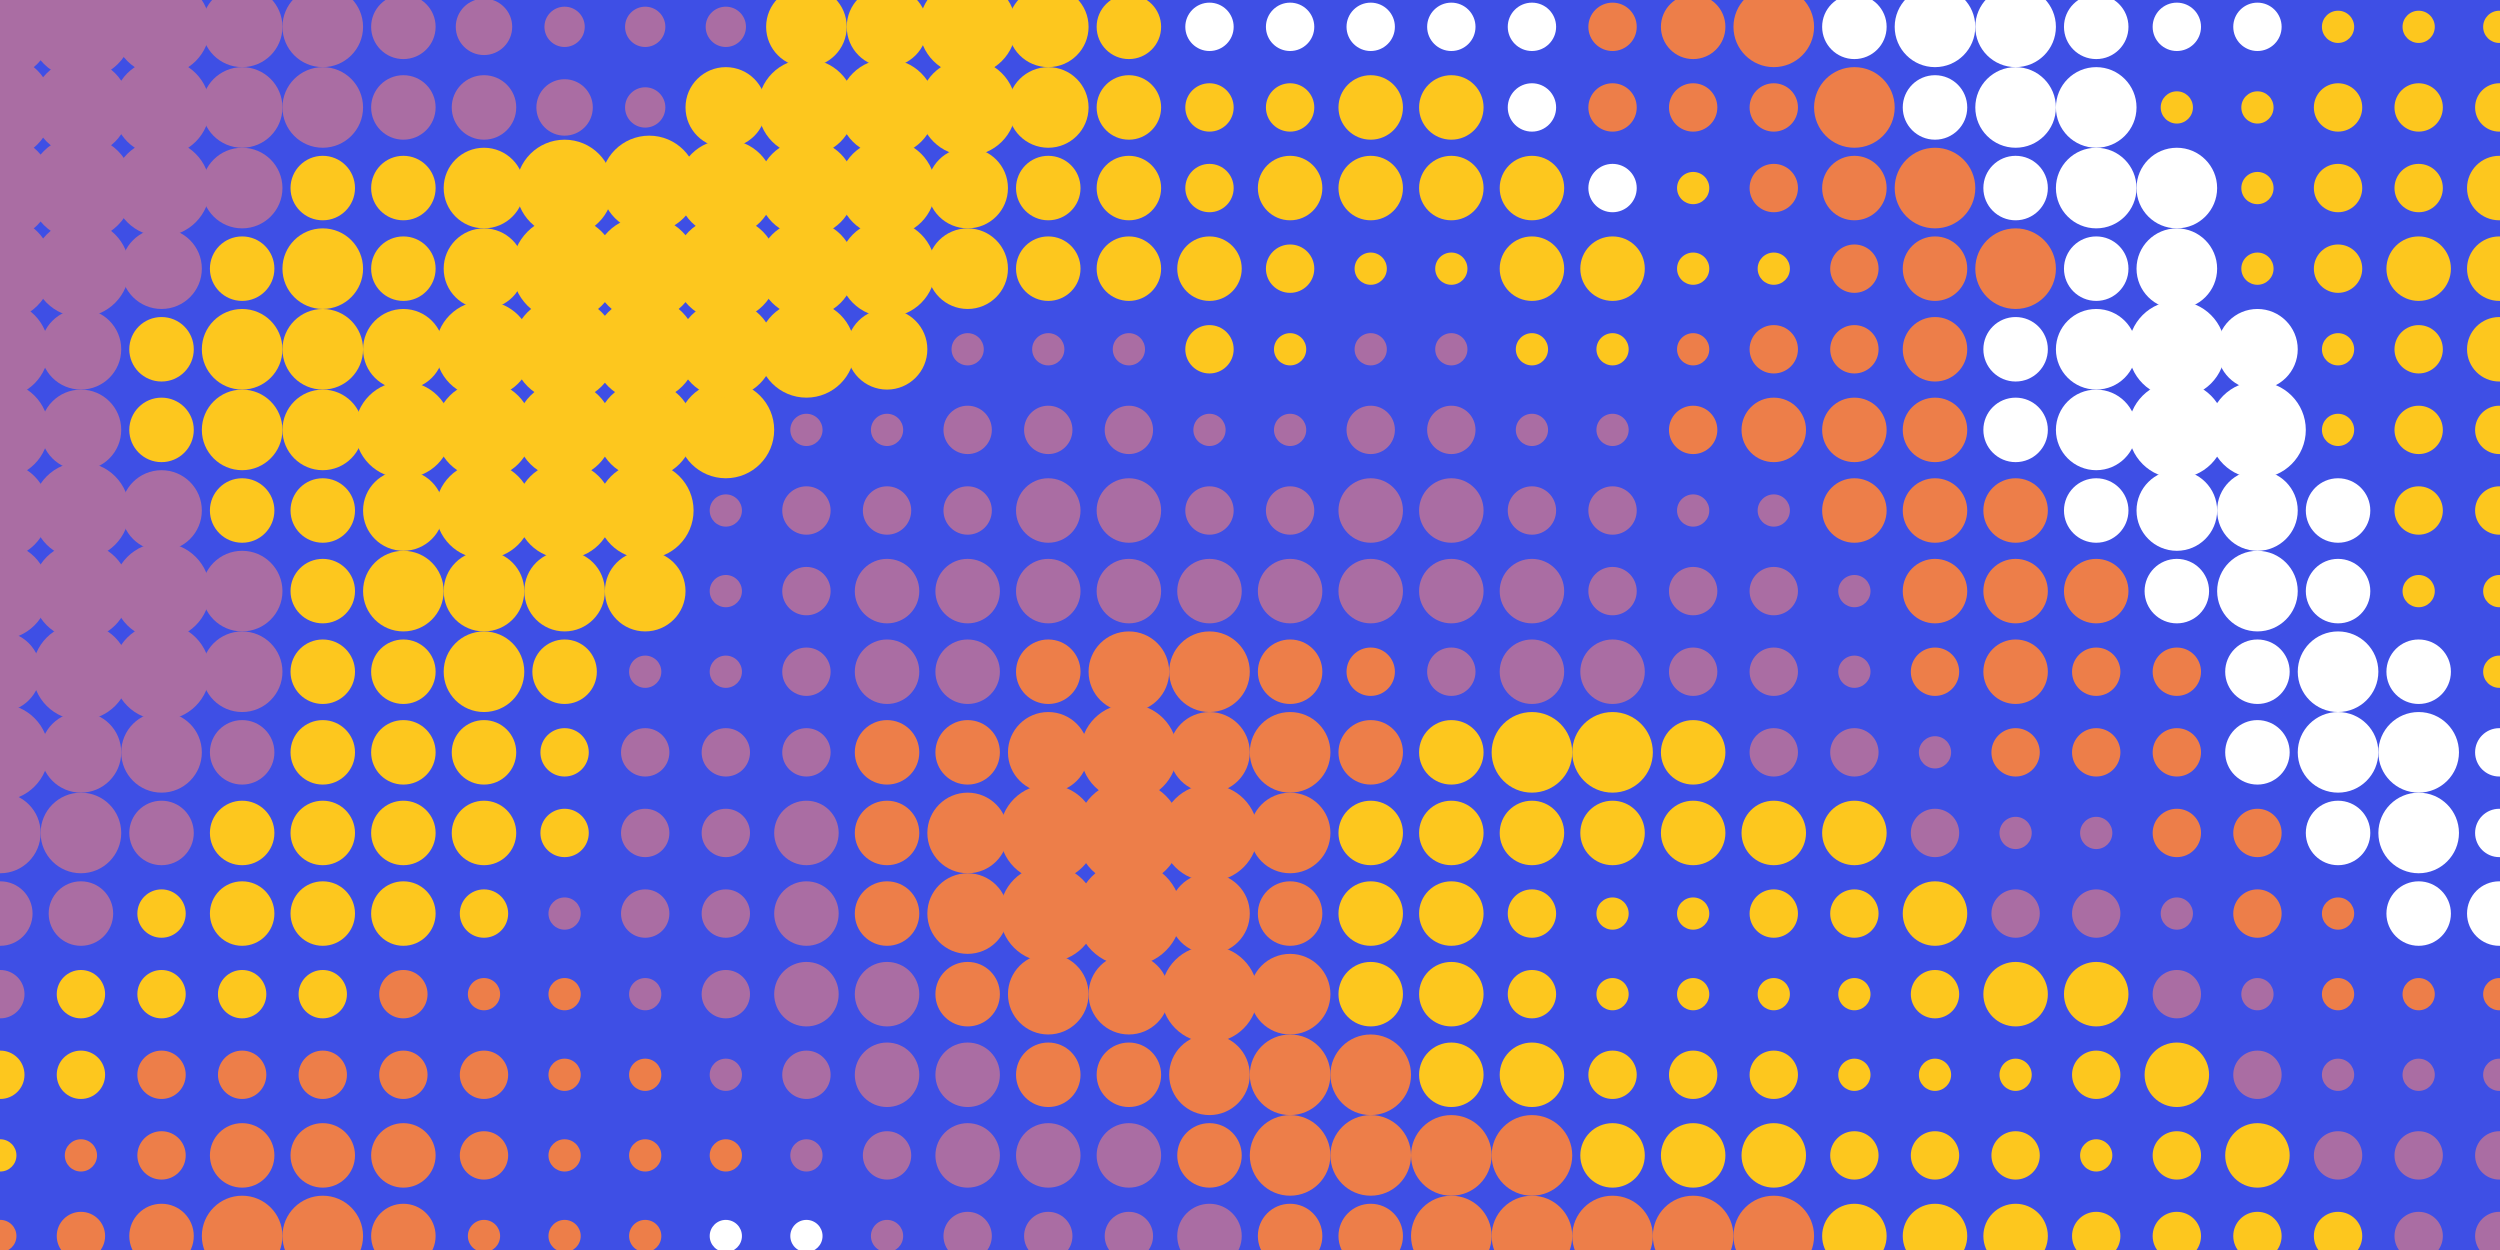 <svg xmlns="http://www.w3.org/2000/svg" width="2400" height="1200" data-name="Layer 1" preserveAspectRatio="xMidYMid slice" viewBox="0 0 1200 900"><defs><clipPath id="a"><path fill="none" d="M0 0h1200v900H0z"/></clipPath></defs><path fill="#3e4fe5" d="M0 0h1200v900H0z"/><g clip-path="url(#a)"><circle cx="1006.185" cy="433.735" r="15.477" fill="#ed7e49"/><circle cx="967.491" cy="433.735" r="15.477" fill="#ed7e49"/><circle cx="928.798" cy="433.735" r="15.477" fill="#ed7e49"/><circle cx="967.491" cy="395.042" r="15.477" fill="#ed7e49"/><circle cx="928.798" cy="395.042" r="15.477" fill="#ed7e49"/><circle cx="890.104" cy="395.042" r="15.477" fill="#ed7e49"/><circle cx="928.798" cy="356.348" r="15.477" fill="#ed7e49"/><circle cx="890.104" cy="356.348" r="15.477" fill="#ed7e49"/><circle cx="851.411" cy="356.348" r="15.477" fill="#ed7e49"/><circle cx="812.717" cy="356.348" r="11.608" fill="#ed7e49"/><circle cx="928.798" cy="317.654" r="15.477" fill="#ed7e49"/><circle cx="890.104" cy="317.654" r="11.608" fill="#ed7e49"/><circle cx="851.411" cy="317.654" r="11.608" fill="#ed7e49"/><circle cx="812.717" cy="317.654" r="7.739" fill="#ed7e49"/><circle cx="967.491" cy="278.961" r="19.347" fill="#ed7e49"/><circle cx="928.798" cy="278.961" r="15.477" fill="#ed7e49"/><circle cx="890.104" cy="278.961" r="11.608" fill="#ed7e49"/><circle cx="928.798" cy="240.267" r="19.347" fill="#ed7e49"/><circle cx="890.104" cy="240.267" r="15.477" fill="#ed7e49"/><circle cx="851.411" cy="240.267" r="11.608" fill="#ed7e49"/><circle cx="890.104" cy="201.573" r="19.347" fill="#ed7e49"/><circle cx="851.411" cy="201.573" r="11.608" fill="#ed7e49"/><circle cx="812.717" cy="201.573" r="11.608" fill="#ed7e49"/><circle cx="774.023" cy="201.573" r="11.608" fill="#ed7e49"/><circle cx="851.411" cy="162.88" r="19.347" fill="#ed7e49"/><circle cx="812.717" cy="162.88" r="15.477" fill="#ed7e49"/><circle cx="774.023" cy="162.88" r="11.608" fill="#ed7e49"/><circle cx="890.104" cy="124.186" r="15.477" fill="#ed7e49"/><circle cx="851.411" cy="124.186" r="15.477" fill="#ed7e49"/><circle cx="812.717" cy="124.186" r="15.477" fill="#ed7e49"/><circle cx="774.023" cy="124.186" r="15.477" fill="#ed7e49"/><circle cx="1044.879" cy="85.493" r="19.347" fill="#ed7e49"/><circle cx="1006.185" cy="85.493" r="19.347" fill="#ed7e49"/><circle cx="967.491" cy="85.493" r="19.347" fill="#ed7e49"/><circle cx="928.798" cy="85.493" r="19.347" fill="#ed7e49"/><circle cx="890.104" cy="85.493" r="15.477" fill="#ed7e49"/><circle cx="851.411" cy="85.493" r="15.477" fill="#ed7e49"/><circle cx="1199.653" cy="46.799" r="11.608" fill="#ed7e49"/><circle cx="1160.96" cy="46.799" r="11.608" fill="#ed7e49"/><circle cx="1122.266" cy="46.799" r="15.477" fill="#ed7e49"/><circle cx="1083.572" cy="46.799" r="15.477" fill="#ed7e49"/><circle cx="1044.879" cy="46.799" r="19.347" fill="#ed7e49"/><circle cx="1006.185" cy="46.799" r="19.347" fill="#ed7e49"/><circle cx="967.491" cy="46.799" r="19.347" fill="#ed7e49"/><circle cx="928.798" cy="46.799" r="15.477" fill="#ed7e49"/><circle cx="890.104" cy="46.799" r="15.477" fill="#ed7e49"/><circle cx="1199.653" cy="8.105" r="11.608" fill="#ed7e49"/><circle cx="1160.96" cy="8.105" r="15.477" fill="#ed7e49"/><circle cx="1122.266" cy="8.105" r="11.608" fill="#ed7e49"/><circle cx="1083.572" cy="8.105" r="11.608" fill="#ed7e49"/><circle cx="1044.879" cy="8.105" r="11.608" fill="#ed7e49"/><circle cx="1006.185" cy="8.105" r="15.477" fill="#ed7e49"/><circle cx="1044.879" cy="472.429" r="11.608" fill="#ed7e49"/><circle cx="1006.185" cy="472.429" r="11.608" fill="#ed7e49"/><circle cx="967.491" cy="472.429" r="15.477" fill="#ed7e49"/><circle cx="928.798" cy="472.429" r="11.608" fill="#ed7e49"/><circle cx="1044.879" cy="511.123" r="11.608" fill="#ed7e49"/><circle cx="1006.185" cy="511.123" r="11.608" fill="#ed7e49"/><circle cx="967.491" cy="511.123" r="11.608" fill="#ed7e49"/><circle cx="1083.572" cy="549.816" r="11.608" fill="#ed7e49"/><circle cx="1044.879" cy="549.816" r="11.608" fill="#ed7e49"/><circle cx="1122.266" cy="588.51" r="7.739" fill="#ed7e49"/><circle cx="1083.572" cy="588.51" r="11.608" fill="#ed7e49"/><circle cx="1199.653" cy="627.203" r="7.739" fill="#ed7e49"/><circle cx="1160.96" cy="627.203" r="7.739" fill="#ed7e49"/><circle cx="1122.266" cy="627.203" r="7.739" fill="#ed7e49"/><circle cx="890.104" cy="433.735" r="7.739" fill="#aa6da3"/><circle cx="851.411" cy="433.735" r="11.608" fill="#aa6da3"/><circle cx="812.717" cy="433.735" r="11.608" fill="#aa6da3"/><circle cx="774.023" cy="433.735" r="11.608" fill="#aa6da3"/><circle cx="735.33" cy="433.735" r="15.477" fill="#aa6da3"/><circle cx="696.636" cy="433.735" r="15.477" fill="#aa6da3"/><circle cx="657.942" cy="433.735" r="15.477" fill="#aa6da3"/><circle cx="619.249" cy="433.735" r="15.477" fill="#aa6da3"/><circle cx="580.555" cy="433.735" r="15.477" fill="#aa6da3"/><circle cx="541.862" cy="433.735" r="15.477" fill="#aa6da3"/><circle cx="503.168" cy="433.735" r="15.477" fill="#aa6da3"/><circle cx="464.474" cy="433.735" r="15.477" fill="#aa6da3"/><circle cx="425.781" cy="433.735" r="15.477" fill="#aa6da3"/><circle cx="387.087" cy="433.735" r="11.608" fill="#aa6da3"/><circle cx="348.393" cy="433.735" r="7.739" fill="#aa6da3"/><circle cx="851.411" cy="395.042" r="7.739" fill="#aa6da3"/><circle cx="812.717" cy="395.042" r="7.739" fill="#aa6da3"/><circle cx="774.023" cy="395.042" r="11.608" fill="#aa6da3"/><circle cx="735.33" cy="395.042" r="11.608" fill="#aa6da3"/><circle cx="696.636" cy="395.042" r="15.477" fill="#aa6da3"/><circle cx="657.942" cy="395.042" r="15.477" fill="#aa6da3"/><circle cx="619.249" cy="395.042" r="11.608" fill="#aa6da3"/><circle cx="580.555" cy="395.042" r="11.608" fill="#aa6da3"/><circle cx="541.862" cy="395.042" r="15.477" fill="#aa6da3"/><circle cx="503.168" cy="395.042" r="15.477" fill="#aa6da3"/><circle cx="464.474" cy="395.042" r="11.608" fill="#aa6da3"/><circle cx="425.781" cy="395.042" r="11.608" fill="#aa6da3"/><circle cx="387.087" cy="395.042" r="11.608" fill="#aa6da3"/><circle cx="348.393" cy="395.042" r="7.739" fill="#aa6da3"/><circle cx="774.023" cy="356.348" r="7.739" fill="#aa6da3"/><circle cx="735.33" cy="356.348" r="7.739" fill="#aa6da3"/><circle cx="696.636" cy="356.348" r="11.608" fill="#aa6da3"/><circle cx="657.942" cy="356.348" r="11.608" fill="#aa6da3"/><circle cx="619.249" cy="356.348" r="7.739" fill="#aa6da3"/><circle cx="580.555" cy="356.348" r="7.739" fill="#aa6da3"/><circle cx="541.862" cy="356.348" r="11.608" fill="#aa6da3"/><circle cx="503.168" cy="356.348" r="11.608" fill="#aa6da3"/><circle cx="464.474" cy="356.348" r="11.608" fill="#aa6da3"/><circle cx="425.781" cy="356.348" r="7.739" fill="#aa6da3"/><circle cx="387.087" cy="356.348" r="7.739" fill="#aa6da3"/><circle cx="696.636" cy="317.654" r="7.739" fill="#aa6da3"/><circle cx="657.942" cy="317.654" r="7.739" fill="#aa6da3"/><circle cx="541.862" cy="317.654" r="7.739" fill="#aa6da3"/><circle cx="503.168" cy="317.654" r="7.739" fill="#aa6da3"/><circle cx="464.474" cy="317.654" r="7.739" fill="#aa6da3"/><circle cx="890.104" cy="472.429" r="7.739" fill="#aa6da3"/><circle cx="851.411" cy="472.429" r="11.608" fill="#aa6da3"/><circle cx="812.717" cy="472.429" r="11.608" fill="#aa6da3"/><circle cx="774.023" cy="472.429" r="15.477" fill="#aa6da3"/><circle cx="735.33" cy="472.429" r="15.477" fill="#aa6da3"/><circle cx="696.636" cy="472.429" r="11.608" fill="#aa6da3"/><circle cx="464.474" cy="472.429" r="15.477" fill="#aa6da3"/><circle cx="425.781" cy="472.429" r="15.477" fill="#aa6da3"/><circle cx="387.087" cy="472.429" r="11.608" fill="#aa6da3"/><circle cx="348.393" cy="472.429" r="7.739" fill="#aa6da3"/><circle cx="309.7" cy="472.429" r="7.739" fill="#aa6da3"/><circle cx="928.798" cy="511.123" r="7.739" fill="#aa6da3"/><circle cx="890.104" cy="511.123" r="11.608" fill="#aa6da3"/><circle cx="851.411" cy="511.123" r="11.608" fill="#aa6da3"/><circle cx="387.087" cy="511.123" r="11.608" fill="#aa6da3"/><circle cx="348.393" cy="511.123" r="11.608" fill="#aa6da3"/><circle cx="309.7" cy="511.123" r="11.608" fill="#aa6da3"/><circle cx="1006.185" cy="549.816" r="7.739" fill="#aa6da3"/><circle cx="967.491" cy="549.816" r="7.739" fill="#aa6da3"/><circle cx="928.798" cy="549.816" r="11.608" fill="#aa6da3"/><circle cx="387.087" cy="549.816" r="15.477" fill="#aa6da3"/><circle cx="348.393" cy="549.816" r="11.608" fill="#aa6da3"/><circle cx="309.7" cy="549.816" r="11.608" fill="#aa6da3"/><circle cx="1044.879" cy="588.51" r="7.739" fill="#aa6da3"/><circle cx="1006.185" cy="588.51" r="11.608" fill="#aa6da3"/><circle cx="967.491" cy="588.51" r="11.608" fill="#aa6da3"/><circle cx="387.087" cy="588.51" r="15.477" fill="#aa6da3"/><circle cx="348.393" cy="588.51" r="11.608" fill="#aa6da3"/><circle cx="309.7" cy="588.51" r="11.608" fill="#aa6da3"/><circle cx="271.006" cy="588.51" r="7.739" fill="#aa6da3"/><circle cx="1083.572" cy="627.203" r="7.739" fill="#aa6da3"/><circle cx="1044.879" cy="627.203" r="11.608" fill="#aa6da3"/><circle cx="425.781" cy="627.203" r="15.477" fill="#aa6da3"/><circle cx="387.087" cy="627.203" r="15.477" fill="#aa6da3"/><circle cx="348.393" cy="627.203" r="11.608" fill="#aa6da3"/><circle cx="309.7" cy="627.203" r="7.739" fill="#aa6da3"/><circle cx="1199.653" cy="665.897" r="7.739" fill="#aa6da3"/><circle cx="1160.96" cy="665.897" r="7.739" fill="#aa6da3"/><circle cx="1122.266" cy="665.897" r="7.739" fill="#aa6da3"/><circle cx="1083.572" cy="665.897" r="11.608" fill="#aa6da3"/><circle cx="464.474" cy="665.897" r="15.477" fill="#aa6da3"/><circle cx="425.781" cy="665.897" r="15.477" fill="#aa6da3"/><circle cx="387.087" cy="665.897" r="11.608" fill="#aa6da3"/><circle cx="348.393" cy="665.897" r="7.739" fill="#aa6da3"/><circle cx="1199.653" cy="704.591" r="11.608" fill="#aa6da3"/><circle cx="1160.96" cy="704.591" r="11.608" fill="#aa6da3"/><circle cx="1122.266" cy="704.591" r="11.608" fill="#aa6da3"/><circle cx="541.862" cy="704.591" r="15.477" fill="#aa6da3"/><circle cx="503.168" cy="704.591" r="15.477" fill="#aa6da3"/><circle cx="464.474" cy="704.591" r="15.477" fill="#aa6da3"/><circle cx="425.781" cy="704.591" r="11.608" fill="#aa6da3"/><circle cx="387.087" cy="704.591" r="7.739" fill="#aa6da3"/><circle cx="1199.653" cy="743.284" r="11.608" fill="#aa6da3"/><circle cx="1160.96" cy="743.284" r="11.608" fill="#aa6da3"/><circle cx="580.555" cy="743.284" r="15.477" fill="#aa6da3"/><circle cx="541.862" cy="743.284" r="11.608" fill="#aa6da3"/><circle cx="503.168" cy="743.284" r="11.608" fill="#aa6da3"/><circle cx="464.474" cy="743.284" r="11.608" fill="#aa6da3"/><circle cx="425.781" cy="743.284" r="7.739" fill="#aa6da3"/><circle cx="657.942" cy="781.978" r="15.477" fill="#aa6da3"/><circle cx="619.249" cy="781.978" r="11.608" fill="#aa6da3"/><circle cx="580.555" cy="781.978" r="11.608" fill="#aa6da3"/><circle cx="541.862" cy="781.978" r="7.739" fill="#aa6da3"/><circle cx="503.168" cy="781.978" r="7.739" fill="#aa6da3"/><circle cx="464.474" cy="781.978" r="7.739" fill="#aa6da3"/><circle cx="774.023" cy="820.672" r="15.477" fill="#aa6da3"/><circle cx="735.33" cy="820.672" r="15.477" fill="#aa6da3"/><circle cx="696.636" cy="820.672" r="11.608" fill="#aa6da3"/><circle cx="657.942" cy="820.672" r="11.608" fill="#aa6da3"/><circle cx="619.249" cy="820.672" r="7.739" fill="#aa6da3"/><circle cx="580.555" cy="820.672" r="7.739" fill="#aa6da3"/><circle cx="1006.185" cy="859.365" r="15.477" fill="#aa6da3"/><circle cx="967.491" cy="859.365" r="15.477" fill="#aa6da3"/><circle cx="928.798" cy="859.365" r="15.477" fill="#aa6da3"/><circle cx="890.104" cy="859.365" r="15.477" fill="#aa6da3"/><circle cx="851.411" cy="859.365" r="15.477" fill="#aa6da3"/><circle cx="812.717" cy="859.365" r="11.608" fill="#aa6da3"/><circle cx="774.023" cy="859.365" r="11.608" fill="#aa6da3"/><circle cx="735.33" cy="859.365" r="11.608" fill="#aa6da3"/><circle cx="696.636" cy="859.365" r="7.739" fill="#aa6da3"/><circle cx="657.942" cy="859.365" r="7.739" fill="#aa6da3"/><circle cx="1083.572" cy="898.059" r="11.608" fill="#aa6da3"/><circle cx="1044.879" cy="898.059" r="11.608" fill="#aa6da3"/><circle cx="1006.185" cy="898.059" r="11.608" fill="#aa6da3"/><circle cx="967.491" cy="898.059" r="11.608" fill="#aa6da3"/><circle cx="928.798" cy="898.059" r="11.608" fill="#aa6da3"/><circle cx="890.104" cy="898.059" r="11.608" fill="#aa6da3"/><circle cx="851.411" cy="898.059" r="11.608" fill="#aa6da3"/><circle cx="812.717" cy="898.059" r="7.739" fill="#aa6da3"/><circle cx="774.023" cy="898.059" r="7.739" fill="#aa6da3"/><circle cx="735.33" cy="898.059" r="7.739" fill="#aa6da3"/><circle cx="387.087" cy="743.284" r="7.739" fill="#fff"/><circle cx="348.393" cy="743.284" r="7.739" fill="#fff"/><circle cx="425.781" cy="781.978" r="7.739" fill="#fff"/><circle cx="387.087" cy="781.978" r="11.608" fill="#fff"/><circle cx="348.393" cy="781.978" r="11.608" fill="#fff"/><circle cx="309.7" cy="781.978" r="7.739" fill="#fff"/><circle cx="271.006" cy="781.978" r="7.739" fill="#fff"/><circle cx="232.313" cy="781.978" r="7.739" fill="#fff"/><circle cx="541.862" cy="820.672" r="7.739" fill="#fff"/><circle cx="503.168" cy="820.672" r="7.739" fill="#fff"/><circle cx="464.474" cy="820.672" r="7.739" fill="#fff"/><circle cx="425.781" cy="820.672" r="11.608" fill="#fff"/><circle cx="387.087" cy="820.672" r="15.477" fill="#fff"/><circle cx="348.393" cy="820.672" r="15.477" fill="#fff"/><circle cx="309.7" cy="820.672" r="11.608" fill="#fff"/><circle cx="271.006" cy="820.672" r="11.608" fill="#fff"/><circle cx="232.313" cy="820.672" r="11.608" fill="#fff"/><circle cx="193.619" cy="820.672" r="7.739" fill="#fff"/><circle cx="619.249" cy="859.365" r="7.739" fill="#fff"/><circle cx="580.555" cy="859.365" r="7.739" fill="#fff"/><circle cx="541.862" cy="859.365" r="11.608" fill="#fff"/><circle cx="503.168" cy="859.365" r="11.608" fill="#fff"/><circle cx="464.474" cy="859.365" r="15.477" fill="#fff"/><circle cx="425.781" cy="859.365" r="15.477" fill="#fff"/><circle cx="387.087" cy="859.365" r="15.477" fill="#fff"/><circle cx="348.393" cy="859.365" r="15.477" fill="#fff"/><circle cx="309.7" cy="859.365" r="15.477" fill="#fff"/><circle cx="271.006" cy="859.365" r="15.477" fill="#fff"/><circle cx="232.313" cy="859.365" r="11.608" fill="#fff"/><circle cx="193.619" cy="859.365" r="11.608" fill="#fff"/><circle cx="154.925" cy="859.365" r="7.739" fill="#fff"/><circle cx="696.636" cy="898.059" r="7.739" fill="#fff"/><circle cx="657.942" cy="898.059" r="7.739" fill="#fff"/><circle cx="619.249" cy="898.059" r="11.608" fill="#fff"/><circle cx="580.555" cy="898.059" r="15.477" fill="#fff"/><circle cx="541.862" cy="898.059" r="15.477" fill="#fff"/><circle cx="503.168" cy="898.059" r="15.477" fill="#fff"/><circle cx="464.474" cy="898.059" r="15.477" fill="#fff"/><circle cx="425.781" cy="898.059" r="15.477" fill="#fff"/><circle cx="387.087" cy="898.059" r="19.347" fill="#fff"/><circle cx="348.393" cy="898.059" r="19.347" fill="#fff"/><circle cx="309.7" cy="898.059" r="15.477" fill="#fff"/><circle cx="271.006" cy="898.059" r="15.477" fill="#fff"/><circle cx="232.313" cy="898.059" r="15.477" fill="#fff"/><circle cx="193.619" cy="898.059" r="11.608" fill="#fff"/><circle cx="154.925" cy="898.059" r="11.608" fill="#fff"/><circle cx="116.232" cy="898.059" r="7.739" fill="#fff"/><circle cx="812.717" cy="511.123" r="15.477" fill="#fdc71e"/><circle cx="774.023" cy="511.123" r="19.347" fill="#fdc71e"/><circle cx="735.33" cy="511.123" r="19.347" fill="#fdc71e"/><circle cx="696.636" cy="511.123" r="15.477" fill="#fdc71e"/><circle cx="890.104" cy="549.816" r="15.477" fill="#fdc71e"/><circle cx="851.411" cy="549.816" r="15.477" fill="#fdc71e"/><circle cx="812.717" cy="549.816" r="15.477" fill="#fdc71e"/><circle cx="774.023" cy="549.816" r="15.477" fill="#fdc71e"/><circle cx="735.33" cy="549.816" r="15.477" fill="#fdc71e"/><circle cx="696.636" cy="549.816" r="15.477" fill="#fdc71e"/><circle cx="657.942" cy="549.816" r="15.477" fill="#fdc71e"/><circle cx="890.104" cy="588.51" r="11.608" fill="#fdc71e"/><circle cx="851.411" cy="588.51" r="11.608" fill="#fdc71e"/><circle cx="812.717" cy="588.51" r="7.739" fill="#fdc71e"/><circle cx="774.023" cy="588.51" r="7.739" fill="#fdc71e"/><circle cx="735.33" cy="588.51" r="11.608" fill="#fdc71e"/><circle cx="696.636" cy="588.51" r="15.477" fill="#fdc71e"/><circle cx="657.942" cy="588.51" r="15.477" fill="#fdc71e"/><circle cx="1006.185" cy="627.203" r="15.477" fill="#fdc71e"/><circle cx="967.491" cy="627.203" r="15.477" fill="#fdc71e"/><circle cx="928.798" cy="627.203" r="11.608" fill="#fdc71e"/><circle cx="890.104" cy="627.203" r="7.739" fill="#fdc71e"/><circle cx="851.411" cy="627.203" r="7.739" fill="#fdc71e"/><circle cx="812.717" cy="627.203" r="7.739" fill="#fdc71e"/><circle cx="774.023" cy="627.203" r="7.739" fill="#fdc71e"/><circle cx="735.33" cy="627.203" r="11.608" fill="#fdc71e"/><circle cx="696.636" cy="627.203" r="15.477" fill="#fdc71e"/><circle cx="657.942" cy="627.203" r="15.477" fill="#fdc71e"/><circle cx="1044.879" cy="665.897" r="15.477" fill="#fdc71e"/><circle cx="1006.185" cy="665.897" r="11.608" fill="#fdc71e"/><circle cx="967.491" cy="665.897" r="7.739" fill="#fdc71e"/><circle cx="928.798" cy="665.897" r="7.739" fill="#fdc71e"/><circle cx="890.104" cy="665.897" r="7.739" fill="#fdc71e"/><circle cx="851.411" cy="665.897" r="11.608" fill="#fdc71e"/><circle cx="812.717" cy="665.897" r="11.608" fill="#fdc71e"/><circle cx="774.023" cy="665.897" r="11.608" fill="#fdc71e"/><circle cx="735.33" cy="665.897" r="15.477" fill="#fdc71e"/><circle cx="696.636" cy="665.897" r="15.477" fill="#fdc71e"/><circle cx="1083.572" cy="704.591" r="15.477" fill="#fdc71e"/><circle cx="1044.879" cy="704.591" r="11.608" fill="#fdc71e"/><circle cx="1006.185" cy="704.591" r="7.739" fill="#fdc71e"/><circle cx="967.491" cy="704.591" r="11.608" fill="#fdc71e"/><circle cx="928.798" cy="704.591" r="11.608" fill="#fdc71e"/><circle cx="890.104" cy="704.591" r="11.608" fill="#fdc71e"/><circle cx="851.411" cy="704.591" r="15.477" fill="#fdc71e"/><circle cx="812.717" cy="704.591" r="15.477" fill="#fdc71e"/><circle cx="774.023" cy="704.591" r="15.477" fill="#fdc71e"/><circle cx="1122.266" cy="743.284" r="11.608" fill="#fdc71e"/><circle cx="1083.572" cy="743.284" r="11.608" fill="#fdc71e"/><circle cx="1044.879" cy="743.284" r="11.608" fill="#fdc71e"/><circle cx="1006.185" cy="743.284" r="11.608" fill="#fdc71e"/><circle cx="967.491" cy="743.284" r="15.477" fill="#fdc71e"/><circle cx="928.798" cy="743.284" r="15.477" fill="#fdc71e"/><circle cx="890.104" cy="743.284" r="15.477" fill="#fdc71e"/><circle cx="1199.653" cy="781.978" r="11.608" fill="#fdc71e"/><circle cx="1160.96" cy="781.978" r="11.608" fill="#fdc71e"/><circle cx="1122.266" cy="781.978" r="15.477" fill="#fdc71e"/><circle cx="1083.572" cy="781.978" r="15.477" fill="#fdc71e"/><circle cx="1044.879" cy="781.978" r="15.477" fill="#fdc71e"/><circle cx="1006.185" cy="781.978" r="15.477" fill="#fdc71e"/><circle cx="1199.653" cy="820.672" r="15.477" fill="#fdc71e"/><circle cx="1160.96" cy="820.672" r="15.477" fill="#fdc71e"/><circle cx="116.232" cy="433.735" r="19.347" fill="#aa6da3"/><circle cx="77.538" cy="433.735" r="23.216" fill="#aa6da3"/><circle cx="38.844" cy="433.735" r="23.216" fill="#aa6da3"/><circle cx=".151" cy="433.735" r="23.216" fill="#aa6da3"/><circle cx="77.538" cy="395.042" r="19.347" fill="#aa6da3"/><circle cx="38.844" cy="395.042" r="23.216" fill="#aa6da3"/><circle cx=".151" cy="395.042" r="23.216" fill="#aa6da3"/><circle cx="38.844" cy="356.348" r="19.347" fill="#aa6da3"/><circle cx=".151" cy="356.348" r="23.216" fill="#aa6da3"/><circle cx="38.844" cy="317.654" r="19.347" fill="#aa6da3"/><circle cx=".151" cy="317.654" r="23.216" fill="#aa6da3"/><circle cx="77.538" cy="278.961" r="19.347" fill="#aa6da3"/><circle cx="38.844" cy="278.961" r="23.216" fill="#aa6da3"/><circle cx=".151" cy="278.961" r="25.151" fill="#aa6da3"/><circle cx="116.232" cy="240.267" r="19.347" fill="#aa6da3"/><circle cx="77.538" cy="240.267" r="23.216" fill="#aa6da3"/><circle cx="38.844" cy="240.267" r="25.151" fill="#aa6da3"/><circle cx=".151" cy="240.267" r="25.151" fill="#aa6da3"/><circle cx="309.7" cy="201.573" r="9.673" fill="#aa6da3"/><circle cx="271.006" cy="201.573" r="13.543" fill="#aa6da3"/><circle cx="232.313" cy="201.573" r="15.477" fill="#aa6da3"/><circle cx="193.619" cy="201.573" r="15.477" fill="#aa6da3"/><circle cx="154.925" cy="201.573" r="19.347" fill="#aa6da3"/><circle cx="116.232" cy="201.573" r="19.347" fill="#aa6da3"/><circle cx="77.538" cy="201.573" r="23.216" fill="#aa6da3"/><circle cx="38.844" cy="201.573" r="23.216" fill="#aa6da3"/><circle cx=".151" cy="201.573" r="25.151" fill="#aa6da3"/><circle cx="348.393" cy="162.88" r="9.673" fill="#aa6da3"/><circle cx="309.7" cy="162.88" r="9.673" fill="#aa6da3"/><circle cx="271.006" cy="162.88" r="9.673" fill="#aa6da3"/><circle cx="232.313" cy="162.88" r="13.543" fill="#aa6da3"/><circle cx="193.619" cy="162.88" r="15.477" fill="#aa6da3"/><circle cx="154.925" cy="162.88" r="19.347" fill="#aa6da3"/><circle cx="116.232" cy="162.88" r="19.347" fill="#aa6da3"/><circle cx="77.538" cy="162.88" r="23.216" fill="#aa6da3"/><circle cx="38.844" cy="162.88" r="25.151" fill="#aa6da3"/><circle cx=".151" cy="162.88" r="25.151" fill="#aa6da3"/><circle cx="348.393" cy="124.186" r="9.673" fill="#aa6da3"/><circle cx="309.7" cy="124.186" r="9.673" fill="#aa6da3"/><circle cx="271.006" cy="124.186" r="9.673" fill="#aa6da3"/><circle cx="232.313" cy="124.186" r="11.608" fill="#aa6da3"/><circle cx="193.619" cy="124.186" r="15.477" fill="#aa6da3"/><circle cx="154.925" cy="124.186" r="15.477" fill="#aa6da3"/><circle cx="116.232" cy="124.186" r="19.347" fill="#aa6da3"/><circle cx="77.538" cy="124.186" r="23.216" fill="#aa6da3"/><circle cx="38.844" cy="124.186" r="23.216" fill="#aa6da3"/><circle cx=".151" cy="124.186" r="25.151" fill="#aa6da3"/><circle cx="387.087" cy="85.493" r="7.739" fill="#aa6da3"/><circle cx="348.393" cy="85.493" r="7.739" fill="#aa6da3"/><circle cx="309.7" cy="85.493" r="7.739" fill="#aa6da3"/><circle cx="232.313" cy="85.493" r="11.608" fill="#aa6da3"/><circle cx="193.619" cy="85.493" r="11.608" fill="#aa6da3"/><circle cx="154.925" cy="85.493" r="15.477" fill="#aa6da3"/><circle cx="116.232" cy="85.493" r="19.347" fill="#aa6da3"/><circle cx="77.538" cy="85.493" r="19.347" fill="#aa6da3"/><circle cx="38.844" cy="85.493" r="23.216" fill="#aa6da3"/><circle cx=".151" cy="85.493" r="25.151" fill="#aa6da3"/><circle cx="348.393" cy="46.799" r="7.739" fill="#aa6da3"/><circle cx="154.925" cy="46.799" r="11.608" fill="#aa6da3"/><circle cx="116.232" cy="46.799" r="15.477" fill="#aa6da3"/><circle cx="77.538" cy="46.799" r="19.347" fill="#aa6da3"/><circle cx="38.844" cy="46.799" r="23.216" fill="#aa6da3"/><circle cx=".151" cy="46.799" r="25.151" fill="#aa6da3"/><circle cx="154.925" cy="8.105" r="11.608" fill="#aa6da3"/><circle cx="116.232" cy="8.105" r="15.477" fill="#aa6da3"/><circle cx="77.538" cy="8.105" r="19.347" fill="#aa6da3"/><circle cx="38.844" cy="8.105" r="23.216" fill="#aa6da3"/><circle cx=".151" cy="8.105" r="25.151" fill="#aa6da3"/><circle cx="116.232" cy="472.429" r="19.347" fill="#aa6da3"/><circle cx="77.538" cy="472.429" r="23.216" fill="#aa6da3"/><circle cx="38.844" cy="472.429" r="23.216" fill="#aa6da3"/><circle cx=".151" cy="472.429" r="19.347" fill="#aa6da3"/><circle cx="116.232" cy="511.123" r="15.477" fill="#aa6da3"/><circle cx="77.538" cy="511.123" r="19.347" fill="#aa6da3"/><circle cx="38.844" cy="511.123" r="19.347" fill="#aa6da3"/><circle cx=".151" cy="511.123" r="23.216" fill="#aa6da3"/><circle cx="77.538" cy="549.816" r="15.477" fill="#aa6da3"/><circle cx="38.844" cy="549.816" r="19.347" fill="#aa6da3"/><circle cx=".151" cy="549.816" r="19.347" fill="#aa6da3"/><circle cx="38.844" cy="588.51" r="15.477" fill="#aa6da3"/><circle cx=".151" cy="588.51" r="15.477" fill="#aa6da3"/><circle cx=".151" cy="627.203" r="11.608" fill="#aa6da3"/><circle cx="309.7" cy="433.735" r="19.347" fill="#fdc71e"/><circle cx="271.006" cy="433.735" r="19.347" fill="#fdc71e"/><circle cx="232.313" cy="433.735" r="19.347" fill="#fdc71e"/><circle cx="193.619" cy="433.735" r="19.347" fill="#fdc71e"/><circle cx="154.925" cy="433.735" r="15.477" fill="#fdc71e"/><circle cx="309.7" cy="395.042" r="23.216" fill="#fdc71e"/><circle cx="271.006" cy="395.042" r="23.216" fill="#fdc71e"/><circle cx="232.313" cy="395.042" r="23.216" fill="#fdc71e"/><circle cx="193.619" cy="395.042" r="19.347" fill="#fdc71e"/><circle cx="154.925" cy="395.042" r="15.477" fill="#fdc71e"/><circle cx="116.232" cy="395.042" r="15.477" fill="#fdc71e"/><circle cx="348.393" cy="356.348" r="23.216" fill="#fdc71e"/><circle cx="309.7" cy="356.348" r="23.216" fill="#fdc71e"/><circle cx="271.006" cy="356.348" r="23.216" fill="#fdc71e"/><circle cx="232.313" cy="356.348" r="23.216" fill="#fdc71e"/><circle cx="193.619" cy="356.348" r="23.216" fill="#fdc71e"/><circle cx="154.925" cy="356.348" r="19.347" fill="#fdc71e"/><circle cx="116.232" cy="356.348" r="19.347" fill="#fdc71e"/><circle cx="77.538" cy="356.348" r="15.477" fill="#fdc71e"/><circle cx="774.023" cy="317.654" r="7.739" fill="#fdc71e"/><circle cx="735.33" cy="317.654" r="7.739" fill="#fdc71e"/><circle cx="619.249" cy="317.654" r="7.739" fill="#fdc71e"/><circle cx="580.555" cy="317.654" r="11.608" fill="#fdc71e"/><circle cx="425.781" cy="317.654" r="19.347" fill="#fdc71e"/><circle cx="387.087" cy="317.654" r="23.216" fill="#fdc71e"/><circle cx="348.393" cy="317.654" r="23.216" fill="#fdc71e"/><circle cx="309.7" cy="317.654" r="25.151" fill="#fdc71e"/><circle cx="271.006" cy="317.654" r="25.151" fill="#fdc71e"/><circle cx="232.313" cy="317.654" r="23.216" fill="#fdc71e"/><circle cx="193.619" cy="317.654" r="19.347" fill="#fdc71e"/><circle cx="154.925" cy="317.654" r="19.347" fill="#fdc71e"/><circle cx="116.232" cy="317.654" r="19.347" fill="#fdc71e"/><circle cx="77.538" cy="317.654" r="15.477" fill="#fdc71e"/><circle cx="851.411" cy="278.961" r="7.739" fill="#fdc71e"/><circle cx="812.717" cy="278.961" r="7.739" fill="#fdc71e"/><circle cx="774.023" cy="278.961" r="15.477" fill="#fdc71e"/><circle cx="735.33" cy="278.961" r="15.477" fill="#fdc71e"/><circle cx="696.636" cy="278.961" r="7.739" fill="#fdc71e"/><circle cx="657.942" cy="278.961" r="7.739" fill="#fdc71e"/><circle cx="619.249" cy="278.961" r="11.608" fill="#fdc71e"/><circle cx="580.555" cy="278.961" r="15.477" fill="#fdc71e"/><circle cx="541.862" cy="278.961" r="15.477" fill="#fdc71e"/><circle cx="503.168" cy="278.961" r="15.477" fill="#fdc71e"/><circle cx="464.474" cy="278.961" r="19.347" fill="#fdc71e"/><circle cx="425.781" cy="278.961" r="23.216" fill="#fdc71e"/><circle cx="387.087" cy="278.961" r="23.216" fill="#fdc71e"/><circle cx="348.393" cy="278.961" r="25.151" fill="#fdc71e"/><circle cx="309.7" cy="278.961" r="25.151" fill="#fdc71e"/><circle cx="271.006" cy="278.961" r="25.151" fill="#fdc71e"/><circle cx="232.313" cy="278.961" r="19.347" fill="#fdc71e"/><circle cx="193.619" cy="278.961" r="15.477" fill="#fdc71e"/><circle cx="154.925" cy="278.961" r="19.347" fill="#fdc71e"/><circle cx="116.232" cy="278.961" r="15.477" fill="#fdc71e"/><circle cx="812.717" cy="240.267" r="7.739" fill="#fdc71e"/><circle cx="735.33" cy="240.267" r="15.477" fill="#fdc71e"/><circle cx="696.636" cy="240.267" r="15.477" fill="#fdc71e"/><circle cx="657.942" cy="240.267" r="15.477" fill="#fdc71e"/><circle cx="619.249" cy="240.267" r="15.477" fill="#fdc71e"/><circle cx="580.555" cy="240.267" r="11.608" fill="#fdc71e"/><circle cx="541.862" cy="240.267" r="15.477" fill="#fdc71e"/><circle cx="503.168" cy="240.267" r="15.477" fill="#fdc71e"/><circle cx="464.474" cy="240.267" r="19.347" fill="#fdc71e"/><circle cx="425.781" cy="240.267" r="23.216" fill="#fdc71e"/><circle cx="387.087" cy="240.267" r="23.216" fill="#fdc71e"/><circle cx="348.393" cy="240.267" r="23.216" fill="#fdc71e"/><circle cx="311.635" cy="238.332" r="23.216" fill="#fdc71e"/><circle cx="271.006" cy="240.267" r="23.216" fill="#fdc71e"/><circle cx="232.313" cy="240.267" r="19.347" fill="#fdc71e"/><circle cx="193.619" cy="240.267" r="15.477" fill="#fdc71e"/><circle cx="154.925" cy="240.267" r="15.477" fill="#fdc71e"/><circle cx="696.636" cy="201.573" r="15.477" fill="#fdc71e"/><circle cx="657.942" cy="201.573" r="15.477" fill="#fdc71e"/><circle cx="619.249" cy="201.573" r="11.608" fill="#fdc71e"/><circle cx="580.555" cy="201.573" r="11.608" fill="#fdc71e"/><circle cx="541.862" cy="201.573" r="15.477" fill="#fdc71e"/><circle cx="503.168" cy="201.573" r="19.347" fill="#fdc71e"/><circle cx="464.474" cy="201.573" r="23.216" fill="#fdc71e"/><circle cx="425.781" cy="201.573" r="23.216" fill="#fdc71e"/><circle cx="387.087" cy="201.573" r="23.216" fill="#fdc71e"/><circle cx="348.393" cy="201.573" r="19.347" fill="#fdc71e"/><circle cx="541.862" cy="162.88" r="15.477" fill="#fdc71e"/><circle cx="503.168" cy="162.88" r="19.347" fill="#fdc71e"/><circle cx="464.474" cy="162.88" r="23.216" fill="#fdc71e"/><circle cx="425.781" cy="162.88" r="19.347" fill="#fdc71e"/><circle cx="387.087" cy="162.88" r="19.347" fill="#fdc71e"/><circle cx="503.168" cy="124.186" r="15.477" fill="#fdc71e"/><circle cx="464.474" cy="124.186" r="15.477" fill="#fdc71e"/><circle cx="425.781" cy="124.186" r="15.477" fill="#fdc71e"/><circle cx="387.087" cy="124.186" r="15.477" fill="#fdc71e"/><circle cx="464.474" cy="85.493" r="15.477" fill="#fdc71e"/><circle cx="425.781" cy="85.493" r="15.477" fill="#fdc71e"/><circle cx="271.006" cy="472.429" r="15.477" fill="#fdc71e"/><circle cx="232.313" cy="472.429" r="19.347" fill="#fdc71e"/><circle cx="193.619" cy="472.429" r="15.477" fill="#fdc71e"/><circle cx="154.925" cy="472.429" r="15.477" fill="#fdc71e"/><circle cx="271.006" cy="511.123" r="11.608" fill="#fdc71e"/><circle cx="232.313" cy="511.123" r="15.477" fill="#fdc71e"/><circle cx="193.619" cy="511.123" r="15.477" fill="#fdc71e"/><circle cx="154.925" cy="511.123" r="15.477" fill="#fdc71e"/><circle cx="271.006" cy="549.816" r="11.608" fill="#fdc71e"/><circle cx="232.313" cy="549.816" r="15.477" fill="#fdc71e"/><circle cx="193.619" cy="549.816" r="15.477" fill="#fdc71e"/><circle cx="154.925" cy="549.816" r="15.477" fill="#fdc71e"/><circle cx="116.232" cy="549.816" r="15.477" fill="#fdc71e"/><circle cx="232.313" cy="588.51" r="11.608" fill="#fdc71e"/><circle cx="193.619" cy="588.51" r="15.477" fill="#fdc71e"/><circle cx="154.925" cy="588.51" r="15.477" fill="#fdc71e"/><circle cx="116.232" cy="588.51" r="15.477" fill="#fdc71e"/><circle cx="77.538" cy="588.51" r="11.608" fill="#fdc71e"/><circle cx="154.925" cy="627.203" r="11.608" fill="#fdc71e"/><circle cx="116.232" cy="627.203" r="11.608" fill="#fdc71e"/><circle cx="77.538" cy="627.203" r="11.608" fill="#fdc71e"/><circle cx="38.844" cy="627.203" r="11.608" fill="#fdc71e"/><circle cx="38.844" cy="665.897" r="11.608" fill="#fdc71e"/><circle cx=".151" cy="665.897" r="11.608" fill="#fdc71e"/><circle cx=".151" cy="704.591" r="7.739" fill="#fdc71e"/><circle cx="1199.653" cy="433.735" r="7.739" fill="#fdc71e"/><circle cx="1160.96" cy="433.735" r="7.739" fill="#fdc71e"/><circle cx="1199.653" cy="395.042" r="11.608" fill="#fdc71e"/><circle cx="1160.96" cy="395.042" r="11.608" fill="#fdc71e"/><circle cx="1199.653" cy="356.348" r="11.608" fill="#fdc71e"/><circle cx="1160.96" cy="356.348" r="11.608" fill="#fdc71e"/><circle cx="1122.266" cy="356.348" r="7.739" fill="#fdc71e"/><circle cx="1199.653" cy="317.654" r="15.477" fill="#fdc71e"/><circle cx="1160.96" cy="317.654" r="11.608" fill="#fdc71e"/><circle cx="1122.266" cy="317.654" r="7.739" fill="#fdc71e"/><circle cx="1199.653" cy="278.961" r="15.477" fill="#fdc71e"/><circle cx="1160.96" cy="278.961" r="15.477" fill="#fdc71e"/><circle cx="1122.266" cy="278.961" r="11.608" fill="#fdc71e"/><circle cx="1083.572" cy="278.961" r="7.739" fill="#fdc71e"/><circle cx="1199.653" cy="240.267" r="15.477" fill="#fdc71e"/><circle cx="1160.96" cy="240.267" r="11.608" fill="#fdc71e"/><circle cx="1122.266" cy="240.267" r="11.608" fill="#fdc71e"/><circle cx="1083.572" cy="240.267" r="7.739" fill="#fdc71e"/><circle cx="1199.653" cy="201.573" r="11.608" fill="#fdc71e"/><circle cx="1160.96" cy="201.573" r="11.608" fill="#fdc71e"/><circle cx="1122.266" cy="201.573" r="11.608" fill="#fdc71e"/><circle cx="1083.572" cy="201.573" r="7.739" fill="#fdc71e"/><circle cx="1044.879" cy="201.573" r="7.739" fill="#fdc71e"/><circle cx="1199.653" cy="162.88" r="7.739" fill="#fdc71e"/><circle cx="1160.96" cy="162.88" r="7.739" fill="#fdc71e"/><circle cx="1122.266" cy="162.88" r="7.739" fill="#fdc71e"/><circle cx="1199.653" cy="472.429" r="7.739" fill="#fdc71e"/><circle cx="271.006" cy="627.203" r="7.739" fill="#ed7e49"/><circle cx="232.313" cy="627.203" r="7.739" fill="#ed7e49"/><circle cx="193.619" cy="627.203" r="11.608" fill="#ed7e49"/><circle cx="309.7" cy="665.897" r="7.739" fill="#ed7e49"/><circle cx="271.006" cy="665.897" r="7.739" fill="#ed7e49"/><circle cx="232.313" cy="665.897" r="11.608" fill="#ed7e49"/><circle cx="193.619" cy="665.897" r="11.608" fill="#ed7e49"/><circle cx="154.925" cy="665.897" r="11.608" fill="#ed7e49"/><circle cx="116.232" cy="665.897" r="11.608" fill="#ed7e49"/><circle cx="77.538" cy="665.897" r="11.608" fill="#ed7e49"/><circle cx="348.393" cy="704.591" r="7.739" fill="#ed7e49"/><circle cx="309.7" cy="704.591" r="7.739" fill="#ed7e49"/><circle cx="271.006" cy="704.591" r="7.739" fill="#ed7e49"/><circle cx="232.313" cy="704.591" r="11.608" fill="#ed7e49"/><circle cx="193.619" cy="704.591" r="15.477" fill="#ed7e49"/><circle cx="154.925" cy="704.591" r="15.477" fill="#ed7e49"/><circle cx="116.232" cy="704.591" r="15.477" fill="#ed7e49"/><circle cx="77.538" cy="704.591" r="11.608" fill="#ed7e49"/><circle cx="38.844" cy="704.591" r="7.739" fill="#ed7e49"/><circle cx="309.7" cy="743.284" r="7.739" fill="#ed7e49"/><circle cx="271.006" cy="743.284" r="7.739" fill="#ed7e49"/><circle cx="232.313" cy="743.284" r="7.739" fill="#ed7e49"/><circle cx="193.619" cy="743.284" r="15.477" fill="#ed7e49"/><circle cx="154.925" cy="743.284" r="19.347" fill="#ed7e49"/><circle cx="116.232" cy="743.284" r="19.347" fill="#ed7e49"/><circle cx="77.538" cy="743.284" r="15.477" fill="#ed7e49"/><circle cx="38.844" cy="743.284" r="11.608" fill="#ed7e49"/><circle cx=".151" cy="743.284" r="7.739" fill="#ed7e49"/><circle cx="193.619" cy="781.978" r="7.739" fill="#ed7e49"/><circle cx="154.925" cy="781.978" r="15.477" fill="#ed7e49"/><circle cx="116.232" cy="781.978" r="19.347" fill="#ed7e49"/><circle cx="77.538" cy="781.978" r="15.477" fill="#ed7e49"/><circle cx="38.844" cy="781.978" r="15.477" fill="#ed7e49"/><circle cx=".151" cy="781.978" r="11.608" fill="#ed7e49"/><circle cx="154.925" cy="820.672" r="7.739" fill="#ed7e49"/><circle cx="116.232" cy="820.672" r="15.477" fill="#ed7e49"/><circle cx="77.538" cy="820.672" r="15.477" fill="#ed7e49"/><circle cx="38.844" cy="820.672" r="15.477" fill="#ed7e49"/><circle cx=".151" cy="820.672" r="11.608" fill="#ed7e49"/><circle cx="116.232" cy="859.365" r="7.739" fill="#ed7e49"/><circle cx="77.538" cy="859.365" r="15.477" fill="#ed7e49"/><circle cx="38.844" cy="859.365" r="11.608" fill="#ed7e49"/><circle cx=".151" cy="859.365" r="11.608" fill="#ed7e49"/><circle cx="77.538" cy="898.059" r="7.739" fill="#ed7e49"/><circle cx="38.844" cy="898.059" r="11.608" fill="#ed7e49"/><circle cx=".151" cy="898.059" r="7.739" fill="#ed7e49"/><circle cx="774.023" cy="240.267" r="11.608" fill="#fff"/><circle cx="735.33" cy="201.573" r="11.608" fill="#fff"/><circle cx="735.33" cy="162.88" r="11.608" fill="#fff"/><circle cx="696.636" cy="162.88" r="11.608" fill="#fff"/><circle cx="657.942" cy="162.88" r="11.608" fill="#fff"/><circle cx="619.249" cy="162.88" r="11.608" fill="#fff"/><circle cx="580.555" cy="162.88" r="11.608" fill="#fff"/><circle cx="735.33" cy="124.186" r="11.608" fill="#fff"/><circle cx="696.636" cy="124.186" r="11.608" fill="#fff"/><circle cx="657.942" cy="124.186" r="11.608" fill="#fff"/><circle cx="619.249" cy="124.186" r="11.608" fill="#fff"/><circle cx="580.555" cy="124.186" r="15.477" fill="#fff"/><circle cx="541.862" cy="124.186" r="15.477" fill="#fff"/><circle cx="696.636" cy="85.493" r="11.608" fill="#fff"/><circle cx="657.942" cy="85.493" r="7.739" fill="#fff"/><circle cx="619.249" cy="85.493" r="11.608" fill="#fff"/><circle cx="580.555" cy="85.493" r="11.608" fill="#fff"/><circle cx="541.862" cy="85.493" r="15.477" fill="#fff"/><circle cx="503.168" cy="85.493" r="15.477" fill="#fff"/><circle cx="271.006" cy="85.493" r="7.739" fill="#fff"/><circle cx="657.942" cy="46.799" r="7.739" fill="#fff"/><circle cx="619.249" cy="46.799" r="7.739" fill="#fff"/><circle cx="580.555" cy="46.799" r="7.739" fill="#fff"/><circle cx="541.862" cy="46.799" r="11.608" fill="#fff"/><circle cx="503.168" cy="46.799" r="15.477" fill="#fff"/><circle cx="464.474" cy="46.799" r="15.477" fill="#fff"/><circle cx="425.781" cy="46.799" r="15.477" fill="#fff"/><circle cx="387.087" cy="46.799" r="11.608" fill="#fff"/><circle cx="309.7" cy="46.799" r="7.739" fill="#fff"/><circle cx="271.006" cy="46.799" r="7.739" fill="#fff"/><circle cx="232.313" cy="46.799" r="7.739" fill="#fff"/><circle cx="541.862" cy="8.105" r="7.739" fill="#fff"/><circle cx="503.168" cy="8.105" r="11.608" fill="#fff"/><circle cx="464.474" cy="8.105" r="15.477" fill="#fff"/><circle cx="425.781" cy="8.105" r="15.477" fill="#fff"/><circle cx="387.087" cy="8.105" r="11.608" fill="#fff"/><circle cx="348.393" cy="8.105" r="11.608" fill="#fff"/><circle cx="309.7" cy="8.105" r="11.608" fill="#fff"/><circle cx="271.006" cy="8.105" r="11.608" fill="#fff"/><circle cx="1122.266" cy="433.735" r="15.477" fill="#fff"/><circle cx="1083.572" cy="433.735" r="19.347" fill="#fff"/><circle cx="1044.879" cy="433.735" r="15.477" fill="#fff"/><circle cx="1122.266" cy="395.042" r="15.477" fill="#fff"/><circle cx="1083.572" cy="395.042" r="19.347" fill="#fff"/><circle cx="1044.879" cy="395.042" r="19.347" fill="#fff"/><circle cx="1006.185" cy="395.042" r="15.477" fill="#fff"/><circle cx="1083.572" cy="356.348" r="23.216" fill="#fff"/><circle cx="1044.879" cy="356.348" r="23.216" fill="#fff"/><circle cx="1006.185" cy="356.348" r="19.347" fill="#fff"/><circle cx="967.491" cy="356.348" r="15.477" fill="#fff"/><circle cx="1083.572" cy="317.654" r="19.347" fill="#fff"/><circle cx="1044.879" cy="317.654" r="23.216" fill="#fff"/><circle cx="1006.185" cy="317.654" r="19.347" fill="#fff"/><circle cx="967.491" cy="317.654" r="15.477" fill="#fff"/><circle cx="1044.879" cy="278.961" r="19.347" fill="#fff"/><circle cx="1006.185" cy="278.961" r="15.477" fill="#fff"/><circle cx="1044.879" cy="240.267" r="19.347" fill="#fff"/><circle cx="1006.185" cy="240.267" r="19.347" fill="#fff"/><circle cx="967.491" cy="240.267" r="15.477" fill="#fff"/><circle cx="1006.185" cy="201.573" r="19.347" fill="#fff"/><circle cx="967.491" cy="201.573" r="19.347" fill="#fff"/><circle cx="928.798" cy="201.573" r="15.477" fill="#fff"/><circle cx="1083.572" cy="162.88" r="11.608" fill="#fff"/><circle cx="1044.879" cy="162.88" r="11.608" fill="#fff"/><circle cx="1006.185" cy="162.88" r="15.477" fill="#fff"/><circle cx="967.491" cy="162.88" r="19.347" fill="#fff"/><circle cx="928.798" cy="162.88" r="19.347" fill="#fff"/><circle cx="890.104" cy="162.88" r="15.477" fill="#fff"/><circle cx="1199.653" cy="124.186" r="7.739" fill="#fff"/><circle cx="1160.96" cy="124.186" r="7.739" fill="#fff"/><circle cx="1122.266" cy="124.186" r="11.608" fill="#fff"/><circle cx="1083.572" cy="124.186" r="15.477" fill="#fff"/><circle cx="1044.879" cy="124.186" r="15.477" fill="#fff"/><circle cx="1006.185" cy="124.186" r="15.477" fill="#fff"/><circle cx="967.491" cy="124.186" r="15.477" fill="#fff"/><circle cx="928.798" cy="124.186" r="15.477" fill="#fff"/><circle cx="1199.653" cy="85.493" r="11.608" fill="#fff"/><circle cx="1160.96" cy="85.493" r="11.608" fill="#fff"/><circle cx="1122.266" cy="85.493" r="15.477" fill="#fff"/><circle cx="1083.572" cy="85.493" r="15.477" fill="#fff"/><circle cx="1160.96" cy="472.429" r="15.477" fill="#fff"/><circle cx="1122.266" cy="472.429" r="19.347" fill="#fff"/><circle cx="1083.572" cy="472.429" r="15.477" fill="#fff"/><circle cx="1199.653" cy="511.123" r="11.608" fill="#fff"/><circle cx="1160.96" cy="511.123" r="19.347" fill="#fff"/><circle cx="1122.266" cy="511.123" r="19.347" fill="#fff"/><circle cx="1083.572" cy="511.123" r="15.477" fill="#fff"/><circle cx="1199.653" cy="549.816" r="11.608" fill="#fff"/><circle cx="1160.96" cy="549.816" r="19.347" fill="#fff"/><circle cx="1122.266" cy="549.816" r="15.477" fill="#fff"/><circle cx="1199.653" cy="588.51" r="15.477" fill="#fff"/><circle cx="1160.96" cy="588.51" r="15.477" fill="#fff"/><circle cx="657.942" cy="472.429" r="11.608" fill="#ed7e49"/><circle cx="619.249" cy="472.429" r="15.477" fill="#ed7e49"/><circle cx="580.555" cy="472.429" r="19.347" fill="#ed7e49"/><circle cx="541.862" cy="472.429" r="19.347" fill="#ed7e49"/><circle cx="503.168" cy="472.429" r="15.477" fill="#ed7e49"/><circle cx="657.942" cy="511.123" r="15.477" fill="#ed7e49"/><circle cx="619.249" cy="511.123" r="19.347" fill="#ed7e49"/><circle cx="580.555" cy="511.123" r="19.347" fill="#ed7e49"/><circle cx="541.862" cy="511.123" r="23.216" fill="#ed7e49"/><circle cx="503.168" cy="511.123" r="19.347" fill="#ed7e49"/><circle cx="464.474" cy="511.123" r="15.477" fill="#ed7e49"/><circle cx="425.781" cy="511.123" r="15.477" fill="#ed7e49"/><circle cx="619.249" cy="549.816" r="19.347" fill="#ed7e49"/><circle cx="580.555" cy="549.816" r="23.216" fill="#ed7e49"/><circle cx="541.862" cy="549.816" r="25.151" fill="#ed7e49"/><circle cx="503.168" cy="549.816" r="23.216" fill="#ed7e49"/><circle cx="464.474" cy="549.816" r="19.347" fill="#ed7e49"/><circle cx="425.781" cy="549.816" r="15.477" fill="#ed7e49"/><circle cx="619.249" cy="588.51" r="15.477" fill="#ed7e49"/><circle cx="580.555" cy="588.51" r="19.347" fill="#ed7e49"/><circle cx="541.862" cy="588.51" r="25.151" fill="#ed7e49"/><circle cx="503.168" cy="588.51" r="23.216" fill="#ed7e49"/><circle cx="464.474" cy="588.51" r="19.347" fill="#ed7e49"/><circle cx="425.781" cy="588.51" r="15.477" fill="#ed7e49"/><circle cx="619.249" cy="627.203" r="19.347" fill="#ed7e49"/><circle cx="580.555" cy="627.203" r="23.216" fill="#ed7e49"/><circle cx="541.862" cy="627.203" r="19.347" fill="#ed7e49"/><circle cx="503.168" cy="627.203" r="19.347" fill="#ed7e49"/><circle cx="464.474" cy="627.203" r="15.477" fill="#ed7e49"/><circle cx="657.942" cy="665.897" r="19.347" fill="#ed7e49"/><circle cx="619.249" cy="665.897" r="19.347" fill="#ed7e49"/><circle cx="580.555" cy="665.897" r="19.347" fill="#ed7e49"/><circle cx="541.862" cy="665.897" r="15.477" fill="#ed7e49"/><circle cx="503.168" cy="665.897" r="15.477" fill="#ed7e49"/><circle cx="735.33" cy="704.591" r="19.347" fill="#ed7e49"/><circle cx="696.636" cy="704.591" r="19.347" fill="#ed7e49"/><circle cx="657.942" cy="704.591" r="19.347" fill="#ed7e49"/><circle cx="619.249" cy="704.591" r="19.347" fill="#ed7e49"/><circle cx="580.555" cy="704.591" r="15.477" fill="#ed7e49"/><circle cx="851.411" cy="743.284" r="19.347" fill="#ed7e49"/><circle cx="812.717" cy="743.284" r="19.347" fill="#ed7e49"/><circle cx="774.023" cy="743.284" r="19.347" fill="#ed7e49"/><circle cx="735.33" cy="743.284" r="19.347" fill="#ed7e49"/><circle cx="696.636" cy="743.284" r="19.347" fill="#ed7e49"/><circle cx="657.942" cy="743.284" r="15.477" fill="#ed7e49"/><circle cx="619.249" cy="743.284" r="15.477" fill="#ed7e49"/><circle cx="967.491" cy="781.978" r="19.347" fill="#ed7e49"/><circle cx="928.798" cy="781.978" r="19.347" fill="#ed7e49"/><circle cx="890.104" cy="781.978" r="19.347" fill="#ed7e49"/><circle cx="851.411" cy="781.978" r="19.347" fill="#ed7e49"/><circle cx="812.717" cy="781.978" r="19.347" fill="#ed7e49"/><circle cx="774.023" cy="781.978" r="15.477" fill="#ed7e49"/><circle cx="735.33" cy="781.978" r="15.477" fill="#ed7e49"/><circle cx="696.636" cy="781.978" r="15.477" fill="#ed7e49"/><circle cx="1122.266" cy="820.672" r="19.347" fill="#ed7e49"/><circle cx="1083.572" cy="820.672" r="19.347" fill="#ed7e49"/><circle cx="1044.879" cy="820.672" r="19.347" fill="#ed7e49"/><circle cx="1006.185" cy="820.672" r="15.477" fill="#ed7e49"/><circle cx="967.491" cy="820.672" r="15.477" fill="#ed7e49"/><circle cx="928.798" cy="820.672" r="15.477" fill="#ed7e49"/><circle cx="890.104" cy="820.672" r="15.477" fill="#ed7e49"/><circle cx="851.411" cy="820.672" r="15.477" fill="#ed7e49"/><circle cx="812.717" cy="820.672" r="15.477" fill="#ed7e49"/><circle cx="1199.653" cy="859.365" r="19.347" fill="#ed7e49"/><circle cx="1160.96" cy="859.365" r="19.347" fill="#ed7e49"/><circle cx="1122.266" cy="859.365" r="19.347" fill="#ed7e49"/><circle cx="1083.572" cy="859.365" r="15.477" fill="#ed7e49"/><circle cx="1044.879" cy="859.365" r="15.477" fill="#ed7e49"/><circle cx="1199.653" cy="898.059" r="15.477" fill="#ed7e49"/><circle cx="1160.96" cy="898.059" r="15.477" fill="#ed7e49"/><circle cx="1122.266" cy="898.059" r="15.477" fill="#ed7e49"/><circle cx="193.619" cy="46.799" r="7.739" fill="#ed7e49"/><circle cx="232.313" cy="8.105" r="11.608" fill="#ed7e49"/><circle cx="193.619" cy="8.105" r="7.739" fill="#ed7e49"/><circle cx="812.717" cy="85.493" r="19.347" fill="#fdc71e"/><circle cx="774.023" cy="85.493" r="19.347" fill="#fdc71e"/><circle cx="735.33" cy="85.493" r="15.477" fill="#fdc71e"/><circle cx="851.411" cy="46.799" r="19.347" fill="#fdc71e"/><circle cx="812.717" cy="46.799" r="23.216" fill="#fdc71e"/><circle cx="774.023" cy="46.799" r="23.216" fill="#fdc71e"/><circle cx="735.33" cy="46.799" r="19.347" fill="#fdc71e"/><circle cx="696.636" cy="46.799" r="15.477" fill="#fdc71e"/><circle cx="967.491" cy="8.105" r="19.347" fill="#fdc71e"/><circle cx="928.798" cy="8.105" r="19.347" fill="#fdc71e"/><circle cx="890.104" cy="8.105" r="19.347" fill="#fdc71e"/><circle cx="851.411" cy="8.105" r="23.216" fill="#fdc71e"/><circle cx="812.717" cy="8.105" r="25.151" fill="#fdc71e"/><circle cx="774.023" cy="8.105" r="23.216" fill="#fdc71e"/><circle cx="735.33" cy="8.105" r="23.216" fill="#fdc71e"/><circle cx="696.636" cy="8.105" r="19.347" fill="#fdc71e"/><circle cx="657.942" cy="8.105" r="15.477" fill="#fdc71e"/><circle cx="619.249" cy="8.105" r="11.608" fill="#fdc71e"/><circle cx="580.555" cy="8.105" r="7.739" fill="#fdc71e"/><circle cx="928.798" cy="588.51" r="15.477" fill="#fdc71e"/></g></svg>